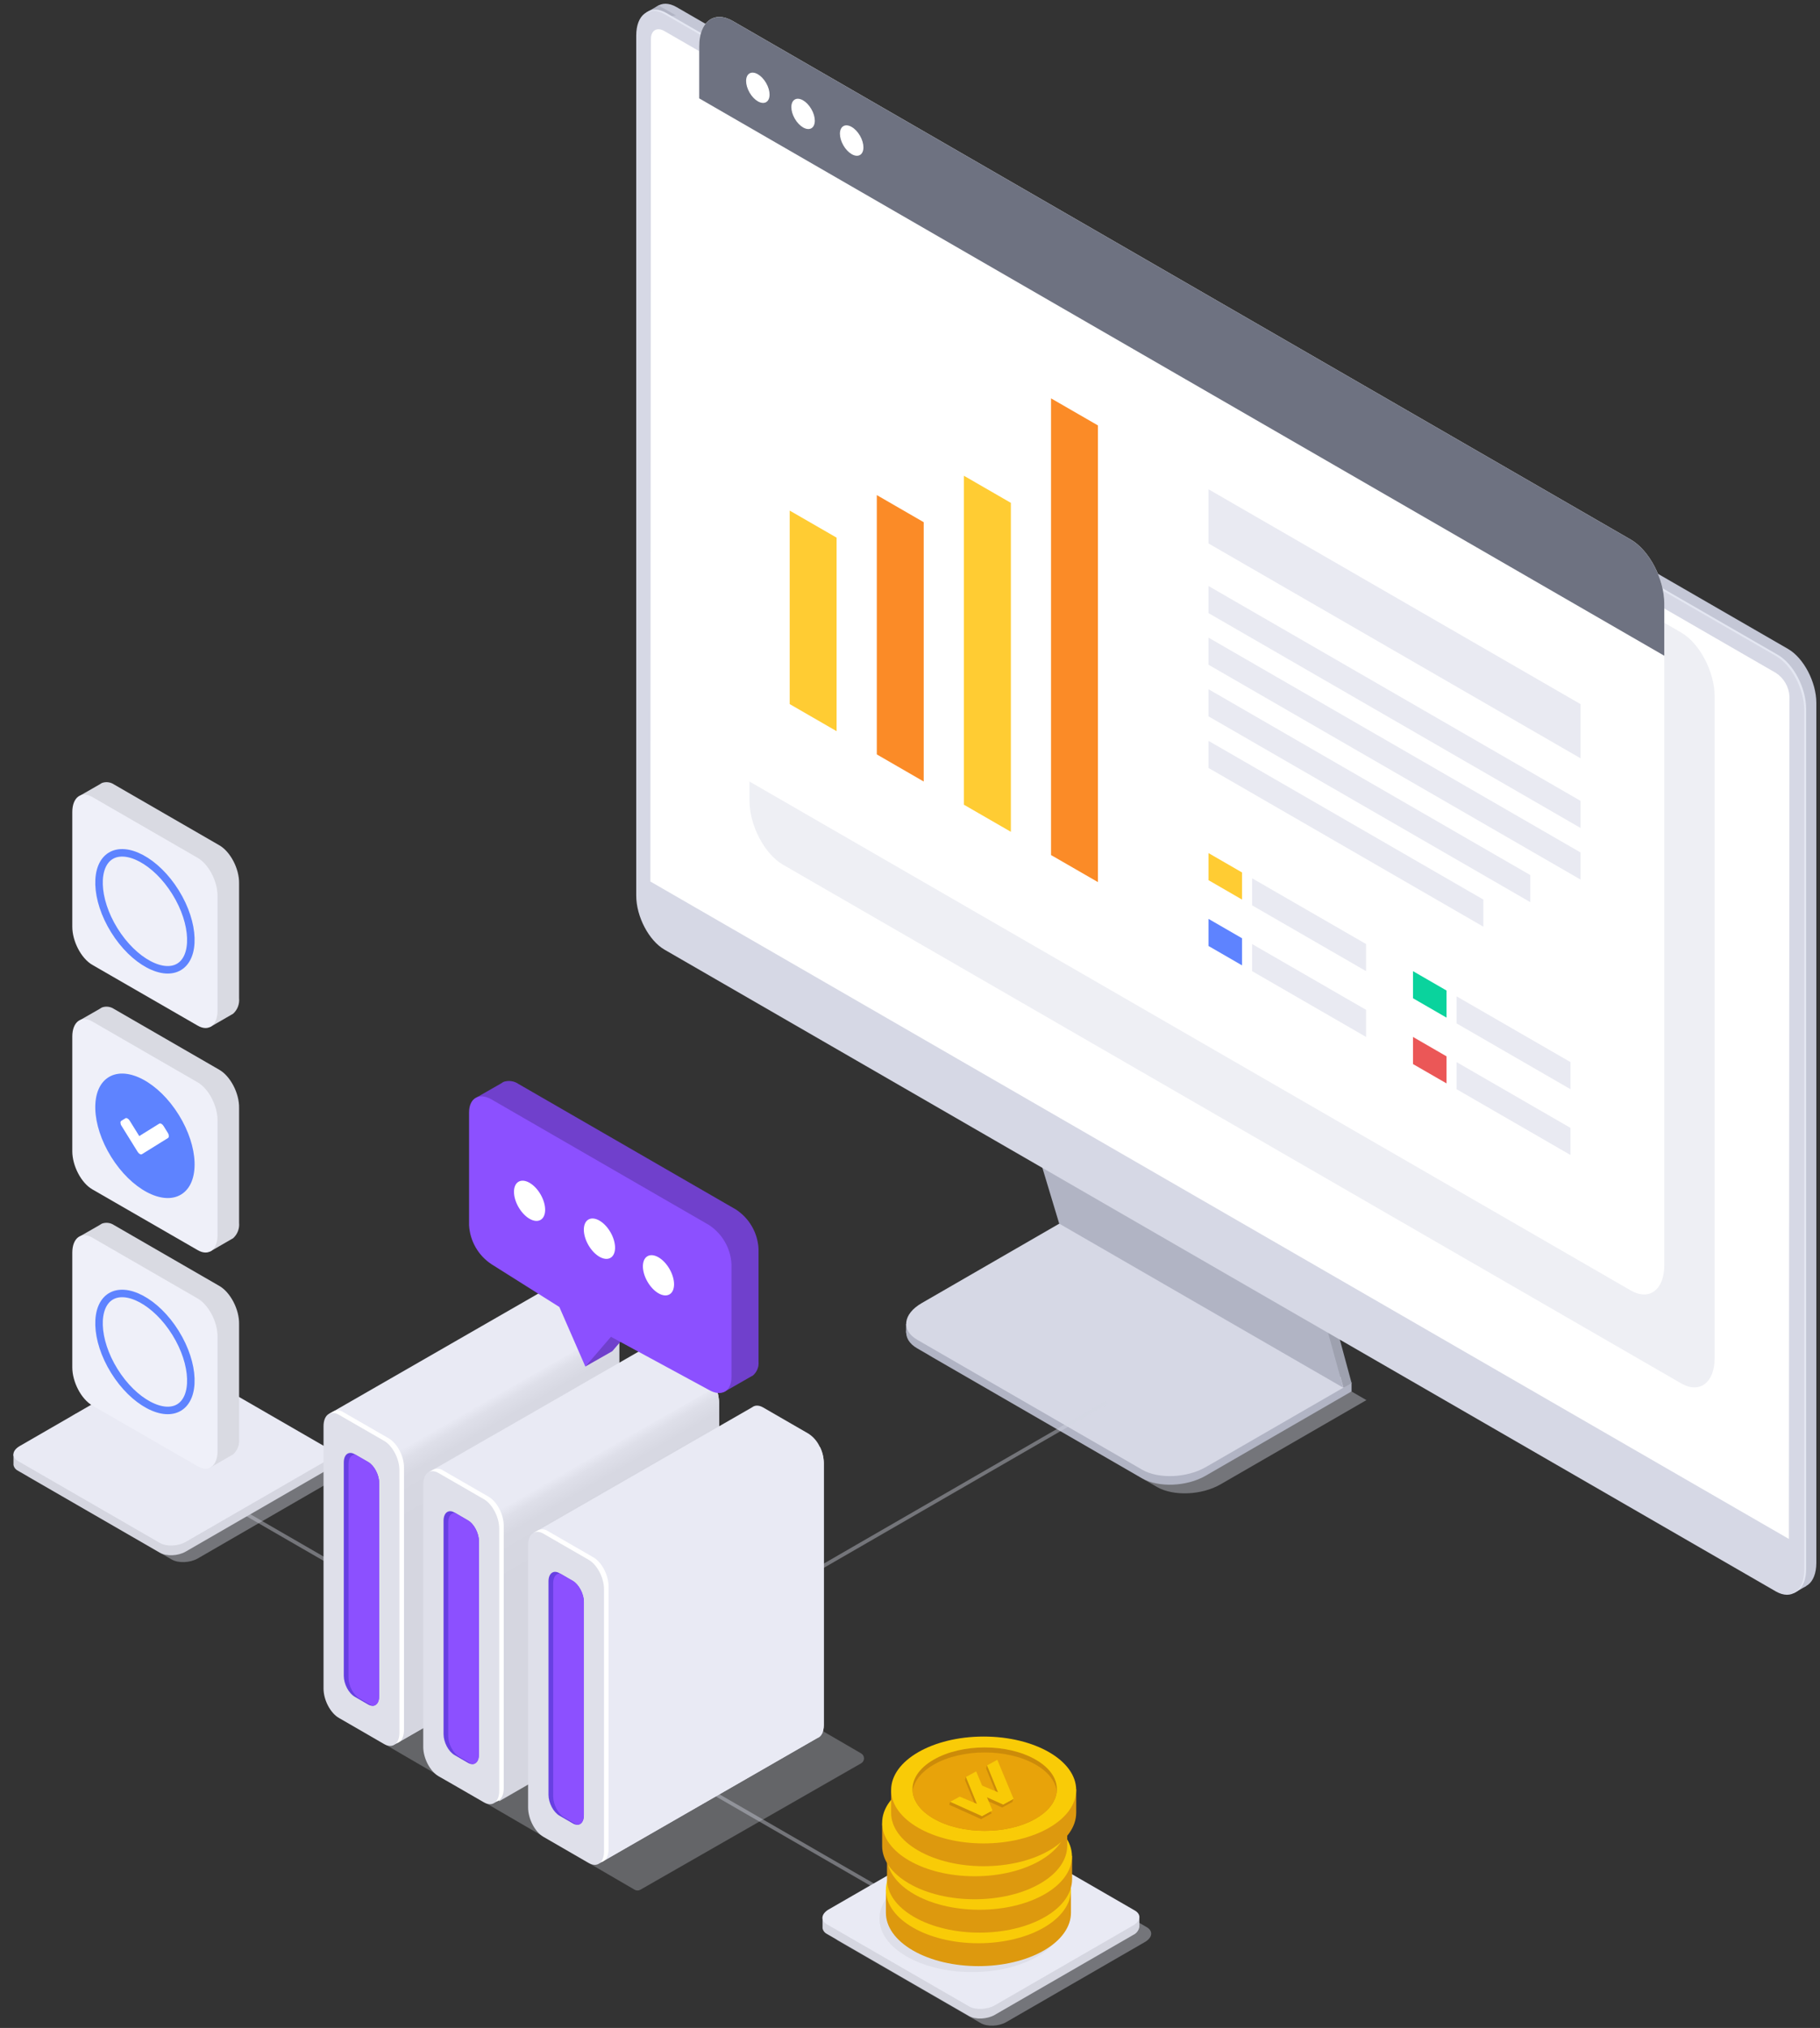 <svg width="272" height="303" viewBox="0 0 272 303" fill="none" xmlns="http://www.w3.org/2000/svg">
<rect x="0" y="0" width="272" height="303" fill="#333333" stroke="none"/>
<g clip-path="url(#clip0)">
<path opacity="0.4" d="M172.924 222.177L139.275 202.745C136.847 201.343 137.155 198.898 139.954 197.277L161.764 184.686L204.213 209.194L182.402 221.785C179.598 223.406 175.358 223.579 172.924 222.177Z" fill="#D6D8E5"/>
<path d="M170.715 220.892L137.065 201.454C134.642 200.052 134.945 197.607 137.749 195.986L159.537 183.39L201.986 207.898L180.181 220.494C177.377 222.115 173.137 222.288 170.715 220.892Z" fill="#B1B4C4"/>
<path d="M201.99 207.903V206.619L200.027 207.752L201.99 207.903Z" fill="#B1B4C4"/>
<path d="M135.41 199.138V197.831L137.424 198.666L135.41 199.138Z" fill="#B1B4C4"/>
<path d="M170.715 219.602L137.065 200.169C134.642 198.767 134.945 196.322 137.749 194.701L159.554 182.111L202.003 206.619L180.198 219.209C177.377 220.83 173.137 221.004 170.715 219.602Z" fill="#D6D8E5"/>
<path d="M159.648 182.167L154.398 164.737L197.313 189.351L201.99 206.619L159.648 182.167Z" fill="#9EA1AF"/>
<path d="M200.774 207.337L202.013 206.619L200.168 205.144L200.774 207.337Z" fill="#9EA1AF"/>
<path d="M158.298 182.823L153.043 165.393L195.963 190.007L200.747 207.337L158.298 182.823Z" fill="#B1B4C4"/>
<path d="M267.236 236.713L101.12 140.812C98.792 139.466 96.902 135.854 96.902 132.747V4.257C96.902 1.15 98.792 -0.281 101.12 1.065L267.236 96.966C269.563 98.312 271.453 101.919 271.453 105.026V233.527C271.437 236.634 269.563 238.059 267.236 236.713Z" fill="#C4C7D6"/>
<path d="M268.09 238.042L269.929 236.976L269.133 231.52L268.09 238.042Z" fill="#C4C7D6"/>
<path d="M96.606 1.856L98.417 0.813L101.019 2.299C101.019 2.299 98.249 2.72 98.181 2.703C98.114 2.686 96.606 1.856 96.606 1.856Z" fill="#B1B4C4"/>
<path d="M265.711 237.593L99.6 141.692C97.267 140.352 95.383 136.74 95.383 133.633V5.137C95.383 2.03 97.267 0.6 99.6 1.946L265.711 97.847C268.044 99.193 269.928 102.799 269.928 105.906V234.425C269.928 237.509 268.072 238.939 265.711 237.593Z" fill="#E4E7F2"/>
<path d="M265.42 237.79L99.309 141.889C96.976 140.543 95.086 136.937 95.086 133.83V5.305C95.086 2.198 96.976 0.768 99.309 2.114L265.42 98.015C267.747 99.356 269.637 102.967 269.637 106.074V234.57C269.637 237.677 267.747 239.108 265.42 237.79Z" fill="#D6D8E5"/>
<path d="M267.353 229.938L97.199 131.709L97.283 5.816C97.283 4.531 98.192 4.004 99.308 4.649L265.419 100.55C266.005 100.935 266.494 101.452 266.844 102.06C267.195 102.667 267.398 103.349 267.438 104.05L267.353 229.938Z" fill="white"/>
<path opacity="0.4" d="M251.248 206.692L117.02 129.197C114.255 127.604 112.012 123.32 112.012 119.629V20.801C112.012 17.111 114.255 15.417 117.02 17.015L251.248 94.504C254.013 96.103 256.256 100.388 256.256 104.072V202.906C256.25 206.591 254.007 208.29 251.248 206.692Z" fill="#D6D8E5"/>
<path d="M243.721 192.811L109.504 115.322C106.734 113.724 104.496 109.439 104.496 105.749V6.921C104.496 3.23 106.739 1.537 109.504 3.135L243.721 80.624C246.486 82.222 248.729 86.507 248.729 90.197V189.026C248.729 192.716 246.486 194.41 243.721 192.811Z" fill="white"/>
<path d="M248.729 97.976L104.496 14.699V6.921C104.496 3.23 106.739 1.537 109.504 3.135L243.721 80.624C246.486 82.222 248.729 86.507 248.729 90.197V97.976Z" fill="#6E7281"/>
<path d="M114.499 15.262C115.183 14.868 115.182 13.586 114.498 12.401C113.813 11.215 112.704 10.574 112.02 10.969C111.336 11.364 111.336 12.645 112.021 13.831C112.705 15.016 113.815 15.657 114.499 15.262Z" fill="white"/>
<path d="M128.524 23.157C129.211 22.762 129.213 21.476 128.529 20.285C127.844 19.094 126.732 18.449 126.045 18.844C125.358 19.239 125.356 20.524 126.04 21.715C126.725 22.907 127.837 23.552 128.524 23.157Z" fill="white"/>
<path d="M121.26 19.164C121.944 18.77 121.944 17.488 121.259 16.303C120.575 15.117 119.465 14.476 118.781 14.871C118.097 15.266 118.098 16.547 118.782 17.733C119.467 18.918 120.576 19.559 121.26 19.164Z" fill="white"/>
<path d="M125.03 109.248L118.02 105.199V76.289L125.03 80.332V109.248Z" fill="#FFCC33"/>
<path d="M151.075 124.284L144.059 120.235V71.085L151.075 75.134V124.284Z" fill="#FFCC33"/>
<path d="M138.049 116.769L131.039 112.72V73.973L138.049 78.022V116.769Z" fill="#FB8B27"/>
<path d="M164.088 131.799L157.078 127.756V59.52L164.088 63.564V131.799Z" fill="#FB8B27"/>
<path d="M236.212 113.298L180.617 81.202V73.109L236.212 105.205V113.298Z" fill="#E9EAF2"/>
<path d="M236.212 123.707L180.617 91.611V87.561L236.212 119.658V123.707Z" fill="#E9EAF2"/>
<path d="M236.212 131.418L180.617 99.322V95.273L236.212 127.369V131.418Z" fill="#E9EAF2"/>
<path d="M228.697 134.788L180.617 107.033V102.984L228.697 130.745V134.788Z" fill="#E9EAF2"/>
<path d="M221.686 138.456L180.617 114.745V110.696L221.686 134.407V138.456Z" fill="#E9EAF2"/>
<path d="M204.161 145.102L187.129 135.271V131.227L204.161 141.053V145.102Z" fill="#E9EAF2"/>
<path d="M185.625 134.407L180.617 131.513V127.464L185.625 130.358V134.407Z" fill="#FFCC33"/>
<path d="M204.161 154.933L187.129 145.102V141.053L204.161 150.884V154.933Z" fill="#E9EAF2"/>
<path d="M185.625 144.238L180.617 141.345V137.295L185.625 140.189V144.238Z" fill="#5E83FF"/>
<path d="M234.71 162.74L217.684 152.909V148.865L234.71 158.691V162.74Z" fill="#E9EAF2"/>
<path d="M216.18 152.045L211.172 149.151V145.102L216.18 147.996V152.045Z" fill="#0AD39D"/>
<path d="M234.71 172.571L217.684 162.74V158.691L234.71 168.522V172.571Z" fill="#E9EAF2"/>
<path d="M216.18 161.871L211.172 158.983V154.933L216.18 157.827V161.871Z" fill="#EB5757"/>
<path opacity="0.4" d="M165.731 209.654L140.928 223.976L129.143 230.779L104.34 245.101L103.789 244.786L128.589 230.459L140.373 223.661L165.184 209.338L165.731 209.654Z" fill="#D6D8E5"/>
<path opacity="0.4" d="M152.516 294.704L144.619 290.14L127.709 280.378L101.617 265.314L102.161 264.999L128.256 280.062L145.17 289.825L153.067 294.385L152.516 294.704Z" fill="#D6D8E5"/>
<path opacity="0.4" d="M70.535 245.371L69.984 245.686L45.177 231.368L35.612 225.842L10.805 211.52L11.352 211.2L36.163 225.523L45.731 231.048L70.535 245.371Z" fill="#D6D8E5"/>
<path opacity="0.4" d="M25.672 233.013L4.445 220.757C3.457 220.187 3.579 219.188 4.722 218.53L25.395 206.594C26.535 205.937 28.26 205.865 29.252 206.435L50.48 218.69C51.468 219.26 51.342 220.259 50.202 220.917L29.53 232.868C28.386 233.51 26.66 233.583 25.672 233.013Z" fill="#D6D8E5"/>
<path d="M49.365 217.125L48.324 217.444L27.477 205.409C26.489 204.839 24.76 204.907 23.62 205.569L2.947 217.505L2.898 217.539L2.016 217.262V218.63C2.01 218.68 2.01 218.731 2.016 218.782V218.896C2.052 219.076 2.129 219.246 2.242 219.392C2.355 219.538 2.5 219.655 2.666 219.735L23.893 231.991C24.881 232.561 26.61 232.489 27.75 231.831L48.423 219.895C48.664 219.787 48.875 219.622 49.038 219.414C49.201 219.206 49.31 218.962 49.358 218.702L49.365 217.125Z" fill="#D5D6E0"/>
<path d="M48.431 218.443L36.164 225.527L35.614 225.842L27.755 230.38C26.615 231.037 24.89 231.109 23.898 230.539L2.67 218.284C1.682 217.71 1.808 216.718 2.948 216.057L10.806 211.52L11.354 211.2L23.62 204.125C24.76 203.46 26.489 203.391 27.477 203.961L48.705 216.217C49.693 216.787 49.571 217.786 48.431 218.443Z" fill="#E9EAF4"/>
<path opacity="0.3" d="M94.83 282.339L55.236 259.291C55.107 259.216 55 259.109 54.925 258.98C54.85 258.852 54.81 258.706 54.809 258.557C54.808 258.408 54.846 258.261 54.919 258.131C54.992 258.001 55.098 257.893 55.226 257.816L87.541 238.557C87.671 238.481 87.82 238.44 87.971 238.439C88.123 238.438 88.272 238.476 88.403 238.551L128.696 261.978C128.826 262.052 128.934 262.159 129.01 262.289C129.085 262.418 129.125 262.564 129.127 262.714C129.128 262.864 129.089 263.011 129.016 263.141C128.942 263.271 128.835 263.38 128.707 263.456L95.7 282.352C95.567 282.428 95.416 282.467 95.263 282.465C95.11 282.462 94.961 282.419 94.83 282.339Z" fill="#D6D8E5"/>
<path d="M92.538 200.784V239.983C92.538 241.024 92.158 241.715 91.554 241.921L59.694 260.241L59.041 260.621L58.121 255.958L54.959 239.872L49.301 211.185L81.841 192.477C82.259 192.151 82.841 192.132 83.483 192.5L90.266 196.418C91.021 196.911 91.615 197.614 91.976 198.44C92.334 199.17 92.526 199.971 92.538 200.784Z" fill="#E9EAF4"/>
<path d="M92.539 200.784V239.983C92.539 241.024 92.159 241.715 91.555 241.921L59.695 260.241C59.611 260.021 58.958 258.25 58.122 255.954C56.412 251.261 53.942 244.376 54.021 244.174C54.056 244.106 54.42 242.392 54.949 239.857C56.56 232.12 59.703 216.677 59.703 216.677L91.966 198.409C92.332 199.148 92.528 199.96 92.539 200.784Z" fill="url(#paint0_linear)"/>
<path d="M58.103 214.913L51.32 210.999C51.108 210.846 50.858 210.754 50.597 210.731C50.336 210.709 50.074 210.759 49.838 210.874L49.192 211.227L49.337 211.394C49.122 211.807 49.018 212.267 49.033 212.732V251.919C49.033 253.606 50.059 255.563 51.313 256.293L58.096 260.207C59.361 260.936 60.376 260.161 60.376 258.478V219.287C60.395 217.6 59.369 215.643 58.103 214.913Z" fill="white"/>
<path d="M57.415 260.587L50.632 256.669C49.366 255.939 48.352 253.982 48.352 252.299V213.104C48.352 211.421 49.374 210.646 50.632 211.375L57.415 215.289C58.676 216.019 59.695 217.98 59.695 219.663V258.854C59.703 260.541 58.676 261.316 57.415 260.587Z" fill="#DFE0EA"/>
<path d="M56.665 221.567V253.446C56.665 254.373 56.232 254.913 55.616 254.871C55.409 254.851 55.21 254.787 55.031 254.681L53.013 253.515C52.108 252.994 51.379 251.615 51.379 250.391V218.516C51.379 217.311 52.108 216.76 53.013 217.281L53.108 217.338L55.031 218.447C55.931 218.968 56.665 220.363 56.665 221.567Z" fill="#6740E2"/>
<path d="M56.665 221.567V253.446C56.665 254.373 56.232 254.913 55.616 254.871L53.716 253.765C52.816 253.245 52.082 251.865 52.082 250.646V218.766C52.082 217.843 52.519 217.3 53.123 217.338L55.046 218.447C55.931 218.968 56.665 220.362 56.665 221.567Z" fill="#8C50FF"/>
<path d="M107.452 209.498V248.692C107.452 249.737 107.072 250.425 106.464 250.634L74.604 268.951L73.954 269.331L73.027 264.672L69.862 248.586L64.203 219.899L73.057 214.807L73.407 214.605L74.752 213.845L85.476 207.682L85.674 207.568L86.327 207.187L96.762 201.187C97.177 200.86 97.758 200.841 98.4 201.21L105.183 205.128C105.939 205.623 106.534 206.327 106.897 207.153C107.251 207.885 107.441 208.685 107.452 209.498Z" fill="#E9EAF4"/>
<path d="M107.449 209.498V248.692C107.449 249.733 107.069 250.425 106.461 250.63L74.601 268.951C74.518 268.73 73.864 266.959 73.028 264.664C71.318 259.971 68.848 253.085 68.928 252.884C68.962 252.819 69.327 251.105 69.855 248.567C71.466 240.83 74.609 225.386 74.609 225.386L106.876 207.123C107.241 207.862 107.437 208.673 107.449 209.498Z" fill="url(#paint1_linear)"/>
<path d="M107.446 209.668V248.866C107.446 249.908 107.066 250.599 106.461 250.804L74.601 269.125C74.518 268.904 73.864 267.133 73.028 264.838C71.318 260.145 68.848 253.259 68.928 253.058C68.962 252.989 69.327 251.276 69.855 248.741C71.466 241.004 74.609 225.56 74.609 225.56L106.872 207.293C107.238 208.032 107.434 208.844 107.446 209.668Z" fill="url(#paint2_linear)"/>
<path d="M73.014 223.623L66.23 219.709C66.016 219.557 65.766 219.466 65.504 219.444C65.243 219.422 64.981 219.47 64.745 219.584L64.102 219.937L64.243 220.104C64.028 220.517 63.924 220.977 63.939 221.442V260.628C63.939 262.316 64.965 264.273 66.219 265.002L73.002 268.92C74.264 269.65 75.282 268.875 75.282 267.187V227.997C75.301 226.31 74.275 224.345 73.014 223.623Z" fill="white"/>
<path d="M74.605 228.373V267.567C74.605 269.251 73.586 270.026 72.325 269.293L68.456 267.062L67.757 266.659L65.534 265.386C64.276 264.66 63.254 262.703 63.254 261.012V221.818C63.254 220.127 64.284 219.359 65.534 220.085L72.317 223.999C73.579 224.725 74.605 226.686 74.605 228.373Z" fill="#DFE0EA"/>
<path d="M71.575 230.281V262.156C71.575 263.083 71.142 263.623 70.526 263.581C70.319 263.563 70.119 263.498 69.941 263.391L67.923 262.225C67.019 261.704 66.289 260.306 66.289 259.101V227.226C66.289 226.021 67.019 225.47 67.923 225.991L68.022 226.048L69.922 227.157C70.845 227.678 71.575 229.076 71.575 230.281Z" fill="#6740E2"/>
<path d="M71.575 230.281V262.156C71.575 263.083 71.142 263.623 70.526 263.581L68.626 262.475C67.722 261.955 66.988 260.575 66.988 259.355V227.48C66.988 226.553 67.425 226.01 68.033 226.048L69.933 227.157C70.845 227.678 71.575 229.076 71.575 230.281Z" fill="#8C50FF"/>
<path d="M123.116 218.561V257.752C123.116 258.793 122.736 259.485 122.132 259.694L90.272 278.01L89.618 278.39L88.695 273.747L85.525 257.661L79.867 228.974L112.408 210.266C112.822 209.939 113.403 209.92 114.045 210.289L120.829 214.206C121.586 214.699 122.182 215.404 122.542 216.232C122.903 216.957 123.099 217.752 123.116 218.561Z" fill="#E9EAF4"/>
<path d="M123.114 218.561V257.752C123.114 258.793 122.734 259.485 122.129 259.694L90.269 278.01C90.186 277.79 89.532 276.023 88.692 273.728C86.982 269.031 84.512 262.145 84.596 261.947C84.63 261.883 84.995 260.169 85.523 257.63C87.134 249.893 90.273 234.45 90.273 234.45L122.54 216.186C122.907 216.925 123.103 217.737 123.114 218.561Z" fill="url(#paint3_linear)"/>
<path d="M88.678 232.682L81.895 228.768C81.681 228.617 81.43 228.525 81.169 228.503C80.908 228.481 80.645 228.529 80.409 228.643L79.767 228.996L79.911 229.163C79.695 229.575 79.59 230.036 79.607 230.501V269.692C79.607 271.375 80.633 273.332 81.887 274.062L88.671 277.98C89.936 278.709 90.951 277.934 90.951 276.247V237.056C90.966 235.365 89.944 233.412 88.678 232.682Z" fill="white"/>
<path d="M87.989 278.356L81.206 274.438C79.94 273.708 78.926 271.751 78.926 270.068V230.874C78.926 229.19 79.952 228.415 81.206 229.145L87.989 233.063C89.251 233.792 90.269 235.749 90.269 237.433V276.627C90.277 278.307 89.251 279.086 87.989 278.356Z" fill="#DFE0EA"/>
<path d="M87.262 239.34V271.216C87.262 272.143 86.829 272.682 86.214 272.644C86.006 272.625 85.806 272.559 85.628 272.451L83.607 271.284C82.706 270.763 81.973 269.384 81.973 268.16V236.285C81.973 235.08 82.706 234.529 83.607 235.05L83.706 235.107L85.628 236.217C86.502 236.737 87.262 238.136 87.262 239.34Z" fill="#6740E2"/>
<path d="M87.259 239.34V271.215C87.259 272.143 86.826 272.682 86.21 272.644L84.31 271.535C83.409 271.014 82.676 269.635 82.676 268.415V236.539C82.676 235.612 83.109 235.069 83.717 235.107L85.64 236.216C86.499 236.737 87.259 238.136 87.259 239.34Z" fill="#8C50FF"/>
<path d="M87.11 185.964C86.82 185.378 86.409 184.86 85.905 184.444C86.59 184.444 86.891 183.937 86.81 182.924C86.781 182.561 86.695 182.204 86.555 181.867C86.415 181.524 86.224 181.204 85.989 180.917C85.759 180.628 85.505 180.358 85.229 180.112C84.922 179.847 84.6 179.601 84.264 179.375V177.372L83.204 176.76V178.71L82.36 178.238V176.274L81.3 175.662V177.668C81.148 177.585 80.92 177.459 80.631 177.288L79.168 176.437V177.741L79.928 178.185C80.093 178.275 80.235 178.403 80.341 178.558C80.448 178.713 80.516 178.892 80.54 179.078V181.358L80.65 181.43L80.54 181.37V184.566C80.505 184.816 80.369 184.873 80.141 184.744L79.381 184.3L79.164 185.633L80.543 186.431L80.924 186.652L81.303 186.872V188.901L82.364 189.513V187.511C82.558 187.628 82.839 187.792 83.207 188.005V190.003L84.268 190.615V188.586C84.592 188.76 84.927 188.913 85.271 189.046C85.54 189.15 85.821 189.22 86.107 189.255C86.333 189.291 86.564 189.263 86.776 189.175C86.97 189.077 87.126 188.918 87.22 188.723C87.353 188.452 87.43 188.157 87.445 187.856C87.511 187.207 87.395 186.551 87.11 185.964ZM82.364 179.682L82.634 179.838L83.014 180.043C83.112 180.1 83.245 180.184 83.416 180.294C83.587 180.404 83.724 180.511 83.838 180.602C83.971 180.713 84.098 180.831 84.218 180.955C84.342 181.08 84.453 181.218 84.549 181.366C84.635 181.51 84.705 181.663 84.758 181.822C84.815 181.988 84.844 182.163 84.845 182.339C84.85 182.468 84.829 182.597 84.784 182.719C84.751 182.807 84.686 182.881 84.602 182.924C84.519 182.958 84.432 182.981 84.344 182.992C84.231 182.997 84.119 182.98 84.013 182.943C83.876 182.905 83.758 182.863 83.656 182.829C83.553 182.795 83.428 182.73 83.276 182.654C83.124 182.578 83.01 182.513 82.934 182.468L82.611 182.285L82.375 182.141V179.682H82.364ZM85.259 186.777C85.225 186.865 85.167 186.941 85.092 186.998C85.012 187.054 84.916 187.083 84.819 187.081C84.709 187.085 84.6 187.077 84.492 187.058C84.362 187.032 84.235 186.995 84.112 186.948C83.983 186.901 83.856 186.848 83.732 186.789C83.622 186.739 83.485 186.671 83.329 186.587C83.173 186.504 83.052 186.439 82.949 186.39L82.618 186.196L82.364 186.044V183.353L82.691 183.536L83.135 183.783C83.249 183.851 83.409 183.95 83.61 184.083C83.812 184.216 83.99 184.338 84.119 184.463C84.277 184.59 84.428 184.726 84.572 184.87C84.714 185.013 84.841 185.171 84.952 185.341C85.056 185.501 85.141 185.674 85.206 185.854C85.276 186.036 85.312 186.229 85.313 186.424C85.32 186.544 85.302 186.664 85.259 186.777Z" fill="#F9CA06"/>
<path opacity="0.4" d="M146.57 302.278L125.342 290.023C124.354 289.453 124.48 288.457 125.62 287.796L146.292 275.845C147.432 275.187 149.161 275.115 150.149 275.685L171.377 287.94C172.369 288.514 172.243 289.51 171.099 290.167L150.427 302.103C149.287 302.78 147.55 302.848 146.57 302.278Z" fill="#D6D8E5"/>
<path d="M170.279 286.344L169.238 286.663L148.391 274.628C147.403 274.058 145.674 274.13 144.534 274.788L123.861 286.724L123.812 286.758L122.93 286.481V287.852C122.924 287.902 122.924 287.951 122.93 288.001V288.115C122.966 288.295 123.043 288.465 123.156 288.611C123.269 288.757 123.414 288.874 123.58 288.954L144.807 301.21C145.795 301.78 147.521 301.708 148.664 301.05L169.345 289.11C169.586 289.002 169.797 288.837 169.959 288.629C170.122 288.421 170.232 288.177 170.279 287.917V286.344Z" fill="#D5D6E0"/>
<path d="M144.809 299.77L123.582 287.514C122.594 286.944 122.715 285.949 123.859 285.287L144.532 273.366C145.672 272.709 147.401 272.637 148.389 273.207L169.616 285.462C170.604 286.036 170.479 287.032 169.339 287.689L148.666 299.625C147.522 300.271 145.782 300.347 144.809 299.77Z" fill="#E9EAF4"/>
<path opacity="0.05" d="M145.266 294.655C152.903 294.655 159.095 291.08 159.095 286.671C159.095 282.261 152.903 278.687 145.266 278.687C137.629 278.687 131.438 282.261 131.438 286.671C131.438 291.08 137.629 294.655 145.266 294.655Z" fill="black"/>
<path d="M160.056 285.789V282.221L159.482 283.501C158.847 282.266 157.692 281.107 156.005 280.134C150.605 277.018 141.849 277.018 136.446 280.134C135.059 280.874 133.895 281.971 133.075 283.311L132.398 282.414V285.8C132.398 287.837 133.755 289.874 136.446 291.428C141.849 294.544 150.605 294.544 156.005 291.428C158.699 289.874 160.048 287.837 160.056 285.8V285.789Z" fill="#DD990E"/>
<path d="M146.223 290.345C153.86 290.345 160.052 286.771 160.052 282.361C160.052 277.952 153.86 274.377 146.223 274.377C138.586 274.377 132.395 277.952 132.395 282.361C132.395 286.771 138.586 290.345 146.223 290.345Z" fill="#F9CB07"/>
<path d="M156.103 282.707C155.966 284.052 155.009 285.367 153.227 286.405C149.358 288.639 143.088 288.639 139.223 286.405C137.437 285.379 136.476 284.052 136.343 282.707C136.176 281.13 137.141 279.523 139.223 278.318C143.088 276.087 149.358 276.087 153.227 278.318C155.309 279.523 156.271 281.13 156.103 282.707Z" fill="#CC8B09"/>
<path d="M156.104 282.707C155.968 284.052 155.01 285.367 153.228 286.405C149.359 288.639 143.089 288.639 139.224 286.405C137.438 285.379 136.477 284.052 136.344 282.707C136.477 281.358 137.438 280.047 139.224 279.006C143.089 276.775 149.359 276.775 153.228 279.006C155.01 280.032 155.968 281.347 156.104 282.707Z" fill="#E8A30A"/>
<path d="M150.097 283.889C150.341 283.737 150.576 283.569 150.8 283.387C150.977 283.246 151.135 283.082 151.271 282.901C151.383 282.761 151.456 282.593 151.48 282.414C151.49 282.244 151.444 282.076 151.347 281.936C151.213 281.741 151.043 281.575 150.845 281.445C150.435 281.147 149.952 280.964 149.447 280.917C148.936 280.888 148.425 280.965 147.946 281.145C148.208 280.674 147.98 280.271 147.258 279.929C147.002 279.805 146.727 279.723 146.445 279.686C146.157 279.644 145.866 279.644 145.578 279.686C145.287 279.731 145.001 279.802 144.723 279.899C144.424 280.009 144.131 280.135 143.845 280.279L142.645 279.587L142.747 279.545H142.576L142.485 279.492L142.394 279.545H141.653V279.975L142.975 280.735L142.329 281.115L140.992 280.355L140.783 280.476L140.159 280.408V280.834L141.524 281.62C141.406 281.692 141.235 281.795 141.003 281.928L140.528 282.198L139.852 282.156V282.585L140.741 283.095L141.337 282.749C141.464 282.672 141.608 282.627 141.755 282.616C141.903 282.604 142.052 282.628 142.189 282.684L143.739 283.581C143.768 283.562 143.798 283.545 143.83 283.532L143.743 283.581L145.913 284.835C146.065 284.957 146.053 285.067 145.886 285.17L145.278 285.094V285.527L146.099 286.196L147.178 285.569L147.478 285.401L147.771 285.234L149.15 286.028L149.983 285.55V285.12L149.603 285.333L148.615 284.763L149.28 284.383L150.632 285.166L151.465 284.683V284.258H150.705L150.097 283.889ZM145.415 282.369L145.164 282.513L144.974 282.62L143.317 281.662L143.526 281.537L143.811 281.366C143.887 281.32 143.997 281.263 144.138 281.191C144.279 281.119 144.408 281.065 144.518 281.024C144.628 280.982 144.758 280.944 144.898 280.906C145.032 280.869 145.17 280.848 145.309 280.841C145.436 280.842 145.563 280.855 145.689 280.879C145.822 280.906 145.951 280.955 146.069 281.024C146.156 281.07 146.233 281.134 146.297 281.21C146.32 281.238 146.337 281.271 146.348 281.306C146.358 281.342 146.361 281.379 146.357 281.415C146.35 281.483 146.332 281.55 146.304 281.613C146.264 281.693 146.209 281.764 146.141 281.822C146.06 281.898 145.987 281.962 145.924 282.015C145.839 282.085 145.749 282.149 145.654 282.205L145.415 282.369ZM149.299 282.893C149.258 282.969 149.21 283.041 149.154 283.106C149.087 283.186 149.012 283.258 148.93 283.323C148.836 283.401 148.749 283.47 148.668 283.528C148.592 283.585 148.493 283.65 148.375 283.722L148.098 283.893L147.836 284.041C147.729 284.098 147.661 284.136 147.634 284.155L145.806 283.098L146.057 282.95L146.399 282.745C146.49 282.692 146.62 282.623 146.779 282.54C146.925 282.463 147.074 282.394 147.228 282.335C147.376 282.279 147.527 282.231 147.68 282.19C147.835 282.145 147.994 282.116 148.155 282.103C148.305 282.096 148.455 282.107 148.603 282.133C148.754 282.158 148.9 282.209 149.033 282.285C149.12 282.332 149.196 282.397 149.257 282.475C149.301 282.535 149.329 282.604 149.34 282.677C149.349 282.756 149.335 282.837 149.299 282.908V282.893Z" fill="#CC8B09"/>
<path d="M149.447 280.491C148.937 280.46 148.425 280.537 147.946 280.716C148.208 280.248 147.98 279.842 147.258 279.503C147.002 279.379 146.727 279.297 146.445 279.26C146.158 279.218 145.866 279.218 145.579 279.26C145.288 279.307 145.002 279.378 144.724 279.473C144.423 279.581 144.13 279.708 143.846 279.853L142.485 279.066L141.653 279.545L142.976 280.305L142.33 280.685L140.992 279.925L140.16 280.408L141.524 281.194L141.003 281.498L139.863 282.156L140.753 282.669L141.349 282.323C141.475 282.245 141.619 282.198 141.767 282.186C141.914 282.175 142.063 282.198 142.2 282.255L143.751 283.152C143.78 283.133 143.81 283.118 143.842 283.106L143.755 283.155L145.924 284.409C146.08 284.531 146.069 284.645 145.89 284.748L145.29 285.093L146.111 285.762L147.19 285.139L147.49 284.968L147.783 284.801L149.162 285.595L149.994 285.116L148.634 284.33C148.786 284.246 149.014 284.121 149.299 283.95L150.652 284.732L151.484 284.254L150.108 283.456C150.352 283.303 150.587 283.137 150.811 282.958C150.988 282.815 151.147 282.65 151.283 282.468C151.395 282.329 151.467 282.162 151.492 281.985C151.502 281.815 151.455 281.646 151.359 281.506C151.227 281.31 151.056 281.143 150.857 281.016C150.445 280.713 149.957 280.532 149.447 280.491ZM143.318 281.251L143.527 281.13L143.812 280.955C143.888 280.909 143.998 280.852 144.138 280.784C144.279 280.716 144.408 280.659 144.518 280.617C144.643 280.569 144.77 280.529 144.898 280.495C145.033 280.46 145.17 280.44 145.309 280.434C145.436 280.432 145.564 280.444 145.689 280.469C145.823 280.495 145.951 280.544 146.069 280.613C146.155 280.661 146.233 280.724 146.297 280.799C146.343 280.857 146.364 280.931 146.358 281.004C146.349 281.074 146.331 281.141 146.304 281.206C146.264 281.285 146.208 281.356 146.141 281.415C146.06 281.491 145.988 281.555 145.924 281.609C145.838 281.677 145.748 281.741 145.655 281.799L145.396 281.958C145.335 281.996 145.252 282.046 145.145 282.103L144.955 282.209L143.299 281.251H143.318ZM149.269 282.065C149.312 282.124 149.34 282.193 149.352 282.266C149.356 282.342 149.338 282.417 149.299 282.483C149.26 282.559 149.211 282.631 149.155 282.696C149.087 282.775 149.012 282.848 148.93 282.912C148.837 282.991 148.749 283.059 148.668 283.117C148.592 283.174 148.493 283.239 148.376 283.311C148.258 283.383 148.167 283.444 148.098 283.482L147.836 283.63L147.634 283.744L145.807 282.692L146.057 282.54L146.399 282.335C146.491 282.281 146.62 282.213 146.779 282.129C146.939 282.046 147.099 281.977 147.228 281.928C147.376 281.871 147.527 281.821 147.68 281.78C147.835 281.734 147.994 281.706 148.155 281.696C148.305 281.688 148.456 281.697 148.604 281.723C148.754 281.749 148.899 281.801 149.033 281.875C149.123 281.92 149.203 281.984 149.269 282.061V282.065Z" fill="#F9CA06"/>
<path d="M160.224 280.784V277.216L159.65 278.493C159.015 277.262 157.86 276.103 156.173 275.13C150.773 272.01 142.017 272.01 136.614 275.13C135.227 275.869 134.063 276.966 133.243 278.307L132.566 277.41V280.796C132.566 282.833 133.923 284.869 136.614 286.42C142.017 289.54 150.773 289.54 156.173 286.42C158.867 284.866 160.216 282.833 160.224 280.796V280.784Z" fill="#DD990E"/>
<path d="M146.375 285.341C154.013 285.341 160.204 281.766 160.204 277.357C160.204 272.947 154.013 269.373 146.375 269.373C138.738 269.373 132.547 272.947 132.547 277.357C132.547 281.766 138.738 285.341 146.375 285.341Z" fill="#F9CB07"/>
<path d="M156.256 277.699C156.119 279.048 155.161 280.359 153.379 281.4C149.51 283.631 143.24 283.631 139.376 281.4C137.59 280.374 136.628 279.048 136.495 277.699C136.328 276.125 137.293 274.518 139.376 273.313C143.24 271.083 149.51 271.083 153.379 273.313C155.461 274.507 156.423 276.125 156.256 277.699Z" fill="#CC8B09"/>
<path d="M156.257 277.699C156.12 279.048 155.162 280.359 153.38 281.4C149.511 283.631 143.241 283.631 139.377 281.4C137.591 280.374 136.629 279.048 136.496 277.699C136.629 276.353 137.591 275.038 139.377 274.001C143.241 271.767 149.511 271.767 153.38 274.001C155.162 275.027 156.12 276.353 156.257 277.699Z" fill="#E8A30A"/>
<path d="M150.249 278.884C150.493 278.731 150.728 278.563 150.952 278.383C151.128 278.24 151.286 278.077 151.423 277.896C151.536 277.756 151.608 277.588 151.632 277.41C151.643 277.24 151.596 277.071 151.499 276.931C151.365 276.737 151.195 276.57 150.998 276.441C150.584 276.138 150.095 275.955 149.584 275.913C149.067 275.881 148.549 275.957 148.064 276.137C148.317 275.668 148.088 275.264 147.376 274.925C147.12 274.8 146.845 274.718 146.563 274.681C146.276 274.638 145.984 274.638 145.696 274.681C145.405 274.726 145.119 274.797 144.841 274.894C144.541 275.003 144.248 275.13 143.964 275.274L142.763 274.583L142.865 274.541H142.744L142.652 274.488L142.561 274.541H141.801V274.97L143.124 275.73C142.979 275.814 142.763 275.939 142.478 276.11L141.14 275.35L140.931 275.472L140.308 275.4V275.829L141.672 276.616L141.151 276.92L140.676 277.193L140 277.151V277.581L140.889 278.09L141.486 277.744C141.613 277.667 141.756 277.621 141.904 277.61C142.052 277.598 142.2 277.622 142.337 277.68L143.884 278.573L143.975 278.527L143.888 278.576L146.057 279.83C146.209 279.952 146.198 280.062 146.031 280.165L145.423 280.089V280.518L146.244 281.183L147.323 280.56L147.623 280.389L147.916 280.222L149.295 281.02L150.127 280.537V280.112L149.747 280.325L148.759 279.754L149.424 279.374L150.777 280.157L151.609 279.678V279.249H150.868L150.249 278.884ZM145.567 277.364L145.316 277.509L145.126 277.615L143.469 276.657L143.679 276.532L143.964 276.361C144.04 276.315 144.15 276.255 144.29 276.186C144.431 276.118 144.56 276.061 144.67 276.019C144.795 275.973 144.922 275.934 145.05 275.901C145.184 275.863 145.322 275.841 145.461 275.837C145.588 275.836 145.716 275.848 145.841 275.875C145.974 275.9 146.103 275.948 146.221 276.015C146.307 276.064 146.385 276.129 146.449 276.205C146.472 276.233 146.489 276.265 146.499 276.3C146.51 276.334 146.513 276.371 146.51 276.407C146.502 276.476 146.484 276.544 146.456 276.608C146.416 276.688 146.361 276.759 146.293 276.817C146.214 276.893 146.142 276.958 146.076 277.011C145.99 277.079 145.9 277.143 145.807 277.201L145.567 277.364ZM149.451 277.885C149.412 277.963 149.363 278.035 149.306 278.101C149.239 278.181 149.164 278.254 149.082 278.318C148.999 278.39 148.911 278.457 148.82 278.519C148.744 278.576 148.645 278.641 148.527 278.717L148.25 278.884L147.988 279.032L147.786 279.146L145.959 278.094L146.209 277.942L146.551 277.737L146.931 277.531C147.099 277.448 147.251 277.379 147.38 277.33C147.509 277.281 147.661 277.231 147.832 277.182C147.987 277.138 148.146 277.11 148.307 277.098C148.457 277.09 148.608 277.1 148.755 277.129C148.906 277.153 149.052 277.205 149.185 277.281C149.271 277.328 149.347 277.391 149.409 277.467C149.452 277.527 149.481 277.596 149.493 277.668C149.504 277.748 149.489 277.829 149.451 277.9V277.885Z" fill="#CC8B09"/>
<path d="M149.583 275.487C149.066 275.451 148.548 275.528 148.063 275.711C148.317 275.242 148.087 274.837 147.375 274.495C147.119 274.372 146.844 274.29 146.562 274.252C146.275 274.212 145.983 274.212 145.696 274.252C145.405 274.297 145.119 274.368 144.841 274.465C144.541 274.575 144.248 274.702 143.963 274.845L142.603 274.062L141.77 274.541L143.093 275.301L142.447 275.681L141.109 274.921L140.277 275.399L141.641 276.186C141.523 276.258 141.352 276.361 141.121 276.494L139.98 277.151L140.87 277.664L141.466 277.315C141.593 277.238 141.736 277.193 141.884 277.181C142.032 277.17 142.18 277.194 142.318 277.25L143.868 278.147C143.897 278.128 143.927 278.111 143.959 278.097L143.872 278.151L146.042 279.405C146.197 279.526 146.186 279.64 146.007 279.743L145.407 280.089L146.228 280.758L147.307 280.134L147.607 279.963L147.9 279.796L149.279 280.59L150.112 280.112L148.751 279.325L149.416 278.945L150.769 279.728L151.601 279.245L150.226 278.451C150.47 278.299 150.705 278.131 150.929 277.949C151.106 277.808 151.264 277.644 151.4 277.463C151.512 277.324 151.584 277.157 151.609 276.98C151.619 276.81 151.573 276.642 151.476 276.501C151.343 276.305 151.173 276.137 150.974 276.007C150.566 275.711 150.086 275.531 149.583 275.487ZM143.454 276.247L143.663 276.121L143.948 275.95C144.024 275.905 144.134 275.848 144.275 275.779C144.415 275.711 144.544 275.654 144.655 275.612C144.779 275.565 144.906 275.524 145.035 275.491C145.168 275.453 145.306 275.433 145.445 275.43C145.573 275.427 145.7 275.439 145.825 275.464C145.959 275.491 146.087 275.54 146.205 275.608C146.291 275.656 146.369 275.72 146.433 275.795C146.479 275.853 146.501 275.926 146.494 276C146.486 276.068 146.468 276.135 146.441 276.197C146.401 276.277 146.345 276.348 146.277 276.406L146.061 276.604C145.974 276.671 145.884 276.733 145.791 276.79L145.532 276.954L145.282 277.098L145.092 277.204L143.435 276.247H143.454ZM149.405 277.06C149.448 277.119 149.477 277.189 149.488 277.261C149.491 277.337 149.472 277.412 149.435 277.478C149.395 277.554 149.347 277.625 149.291 277.691C149.223 277.77 149.148 277.843 149.067 277.907C148.973 277.986 148.885 278.054 148.804 278.113C148.728 278.17 148.63 278.234 148.512 278.306C148.394 278.379 148.303 278.44 148.234 278.478L147.972 278.626C147.866 278.687 147.797 278.721 147.771 278.74L145.943 277.683L146.194 277.535L146.536 277.33C146.627 277.277 146.756 277.208 146.916 277.125C147.061 277.048 147.211 276.979 147.364 276.919C147.512 276.864 147.663 276.815 147.816 276.775C147.971 276.73 148.13 276.701 148.291 276.691C148.441 276.682 148.592 276.691 148.74 276.718C148.891 276.743 149.036 276.794 149.169 276.87C149.265 276.914 149.35 276.977 149.42 277.056L149.405 277.06Z" fill="#F9CA06"/>
<path d="M159.497 275.779V272.226L158.923 273.507C158.288 272.276 157.129 271.113 155.446 270.144C150.046 267.024 141.291 267.024 135.887 270.144C134.5 270.882 133.336 271.977 132.516 273.317L131.836 272.42V275.81C131.836 277.847 133.193 279.88 135.883 281.434C141.287 284.554 150.042 284.554 155.442 281.434C158.133 279.88 159.486 277.847 159.493 275.81L159.497 275.779Z" fill="#DD990E"/>
<path d="M145.665 280.336C153.302 280.336 159.493 276.761 159.493 272.352C159.493 267.942 153.302 264.368 145.665 264.368C138.027 264.368 131.836 267.942 131.836 272.352C131.836 276.761 138.027 280.336 145.665 280.336Z" fill="#F9CB07"/>
<path d="M155.544 272.694C155.407 274.039 154.449 275.354 152.663 276.395C148.799 278.626 142.529 278.626 138.664 276.395C136.878 275.365 135.916 274.039 135.78 272.694C135.616 271.117 136.578 269.509 138.664 268.308C142.529 266.074 148.799 266.074 152.663 268.308C154.75 269.509 155.711 271.117 155.544 272.694Z" fill="#CC8B09"/>
<path d="M155.546 272.694C155.409 274.039 154.451 275.354 152.665 276.395C148.8 278.626 142.53 278.626 138.666 276.395C136.879 275.365 135.918 274.039 135.781 272.694C135.918 271.349 136.879 270.034 138.666 268.996C142.53 266.762 148.8 266.762 152.665 268.996C154.451 270.022 155.409 271.349 155.546 272.694Z" fill="#E8A30A"/>
<path d="M149.538 273.876C149.781 273.723 150.016 273.556 150.241 273.378C150.418 273.235 150.576 273.07 150.712 272.888C150.825 272.749 150.897 272.582 150.921 272.405C150.93 272.235 150.883 272.067 150.788 271.926C150.657 271.73 150.486 271.563 150.287 271.436C149.878 271.134 149.394 270.951 148.888 270.908C148.378 270.877 147.866 270.953 147.387 271.132C147.649 270.665 147.421 270.258 146.699 269.92C146.443 269.796 146.168 269.714 145.886 269.677C145.599 269.635 145.307 269.635 145.02 269.677C144.729 269.723 144.443 269.794 144.165 269.889C143.864 269.997 143.571 270.124 143.287 270.269L142.086 269.566L142.189 269.528H142.018L141.926 269.475L141.835 269.528H141.094V269.946L142.417 270.706L141.767 271.086L140.433 270.326L140.22 270.452L139.601 270.38V270.809L140.965 271.596L140.444 271.9L139.969 272.173L139.293 272.131V272.557L140.178 273.07L140.779 272.724C140.904 272.646 141.047 272.6 141.194 272.588C141.342 272.576 141.49 272.599 141.626 272.656L143.177 273.553C143.207 273.535 143.239 273.52 143.272 273.507L143.184 273.556L145.354 274.81C145.506 274.928 145.495 275.038 145.328 275.141L144.72 275.069V275.494L145.54 276.163L146.62 275.54L146.92 275.369L147.212 275.202L148.592 275.996L149.424 275.517V275.088L149.044 275.304L148.056 274.731C148.208 274.647 148.436 274.522 148.717 274.351L150.074 275.133L150.906 274.655V274.225H150.165L149.538 273.876ZM144.856 272.356C144.796 272.394 144.712 272.443 144.606 272.5L144.416 272.606L142.743 271.664L142.952 271.542L143.237 271.368C143.313 271.322 143.424 271.265 143.564 271.197C143.705 271.128 143.834 271.071 143.944 271.029C144.068 270.981 144.195 270.941 144.324 270.908C144.458 270.873 144.596 270.852 144.735 270.847C144.862 270.845 144.99 270.856 145.115 270.881C145.249 270.908 145.377 270.957 145.495 271.026C145.581 271.074 145.658 271.137 145.723 271.212C145.769 271.27 145.79 271.343 145.784 271.417C145.775 271.486 145.757 271.554 145.73 271.618C145.689 271.698 145.634 271.769 145.567 271.827C145.487 271.903 145.415 271.968 145.347 272.021C145.262 272.09 145.173 272.153 145.081 272.211L144.856 272.356ZM148.74 272.88C148.699 272.956 148.651 273.027 148.596 273.093C148.527 273.171 148.452 273.244 148.371 273.309C148.278 273.39 148.19 273.459 148.109 273.515C148.029 273.572 147.934 273.636 147.817 273.708C147.699 273.781 147.608 273.841 147.539 273.879L147.277 274.028L147.072 274.142L145.248 273.089L145.499 272.937L145.841 272.732C145.932 272.679 146.061 272.61 146.221 272.527C146.366 272.452 146.516 272.384 146.669 272.325C146.817 272.267 146.968 272.218 147.121 272.177C147.276 272.131 147.435 272.103 147.596 272.093C147.746 272.085 147.897 272.094 148.045 272.12C148.194 272.146 148.338 272.197 148.47 272.272C148.558 272.318 148.635 272.383 148.694 272.462C148.74 272.521 148.77 272.59 148.782 272.663C148.793 272.743 148.778 272.824 148.74 272.895V272.88Z" fill="#CC8B09"/>
<path d="M148.889 270.478C148.378 270.449 147.867 270.525 147.388 270.702C147.641 270.234 147.412 269.83 146.7 269.49C146.443 269.366 146.169 269.284 145.886 269.247C145.599 269.205 145.307 269.205 145.02 269.247C144.729 269.292 144.443 269.363 144.165 269.46C143.865 269.569 143.572 269.696 143.287 269.84L141.927 269.053L141.095 269.536L142.417 270.296L141.767 270.676L140.433 269.916L139.601 270.395L140.965 271.181L140.445 271.485L139.305 272.147L140.19 272.656L140.791 272.31C140.917 272.234 141.059 272.188 141.207 272.177C141.354 272.165 141.502 272.189 141.638 272.245L143.188 273.138L143.283 273.093L143.196 273.142L145.366 274.396C145.522 274.518 145.51 274.632 145.328 274.738L144.731 275.084L145.552 275.749L146.631 275.126L146.931 274.959L147.224 274.791L148.604 275.586L149.436 275.103L148.064 274.32L148.725 273.94L150.082 274.723L150.914 274.244L149.538 273.45C149.783 273.297 150.017 273.129 150.241 272.948C150.417 272.806 150.576 272.642 150.713 272.462C150.825 272.322 150.897 272.154 150.922 271.976C150.93 271.806 150.883 271.638 150.789 271.497C150.655 271.302 150.484 271.136 150.287 271.006C149.877 270.708 149.394 270.525 148.889 270.478ZM142.759 271.238L142.968 271.113L143.253 270.942C143.329 270.896 143.439 270.839 143.58 270.767C143.72 270.695 143.85 270.642 143.96 270.6C144.084 270.553 144.211 270.514 144.34 270.482C144.474 270.446 144.611 270.424 144.75 270.417C144.878 270.417 145.005 270.429 145.13 270.455C145.264 270.481 145.392 270.528 145.51 270.596C145.597 270.645 145.674 270.71 145.738 270.786C145.761 270.814 145.778 270.846 145.789 270.881C145.799 270.915 145.803 270.952 145.799 270.987C145.791 271.057 145.773 271.125 145.746 271.189C145.706 271.269 145.65 271.34 145.582 271.398C145.503 271.474 145.43 271.538 145.362 271.592C145.278 271.662 145.189 271.725 145.096 271.782L144.838 271.945L144.587 272.09L144.397 272.196L142.744 271.238H142.759ZM148.706 272.052C148.757 272.108 148.788 272.179 148.794 272.255C148.8 272.33 148.781 272.406 148.74 272.47C148.699 272.545 148.651 272.616 148.596 272.682C148.528 272.761 148.453 272.833 148.372 272.899C148.278 272.98 148.191 273.048 148.11 273.104L147.817 273.298L147.54 273.469L147.277 273.617L147.072 273.731L145.248 272.675L145.499 272.523L145.841 272.321C145.932 272.268 146.061 272.2 146.221 272.112C146.367 272.037 146.516 271.97 146.669 271.911C146.798 271.862 146.947 271.812 147.121 271.763C147.277 271.719 147.436 271.691 147.597 271.679C147.747 271.673 147.897 271.683 148.045 271.71C148.195 271.734 148.339 271.785 148.471 271.862C148.563 271.905 148.644 271.97 148.706 272.052Z" fill="#F9CA06"/>
<path d="M160.841 270.873V267.286L160.267 268.567C159.632 267.336 158.473 266.173 156.79 265.2C151.39 262.084 142.634 262.084 137.231 265.2C135.845 265.94 134.681 267.037 133.86 268.377L133.18 267.48V270.87C133.18 272.906 134.536 274.94 137.227 276.494C142.627 279.614 151.386 279.614 156.786 276.494C159.476 274.94 160.829 272.906 160.837 270.87L160.841 270.873Z" fill="#DD990E"/>
<path d="M147.008 275.43C154.646 275.43 160.837 271.855 160.837 267.446C160.837 263.036 154.646 259.462 147.008 259.462C139.371 259.462 133.18 263.036 133.18 267.446C133.18 271.855 139.371 275.43 147.008 275.43Z" fill="#F9CB07"/>
<path d="M157.928 267.695C157.779 269.161 156.735 270.593 154.789 271.724C150.579 274.158 143.747 274.158 139.537 271.724C137.591 270.606 136.543 269.161 136.394 267.695C136.216 265.977 137.264 264.226 139.537 262.917C143.747 260.483 150.579 260.483 154.789 262.917C157.062 264.226 158.11 265.977 157.928 267.695Z" fill="#CC8B09"/>
<path d="M157.928 267.695C157.779 269.161 156.735 270.593 154.79 271.724C150.579 274.158 143.748 274.158 139.537 271.724C137.591 270.606 136.544 269.161 136.395 267.695C136.544 266.23 137.591 264.797 139.537 263.663C143.748 261.232 150.579 261.232 154.79 263.663C156.735 264.785 157.779 266.23 157.928 267.695Z" fill="#E8A30A"/>
<path d="M32.785 192.137L17.043 183.047C16.788 182.874 16.496 182.763 16.19 182.721C15.885 182.679 15.574 182.708 15.281 182.806C15.155 182.861 15.036 182.931 14.926 183.014L12.039 184.668L14.049 187.455V202.413C14.049 204.61 15.388 207.162 17.03 208.113L30.916 216.152L31.378 219.3L34.614 217.431C34.685 217.397 34.754 217.359 34.821 217.317C35.147 217.028 35.399 216.667 35.557 216.261C35.715 215.856 35.775 215.419 35.732 214.986V197.838C35.773 195.64 34.433 193.088 32.785 192.137Z" fill="#D9DAE2"/>
<path d="M29.534 219.073L13.792 209.996C12.144 209.045 10.805 206.492 10.805 204.295V187.173C10.805 184.976 12.144 183.965 13.792 184.916L29.534 194.006C31.182 194.957 32.515 197.51 32.515 199.707V216.815C32.515 219.012 31.182 220.044 29.534 219.073Z" fill="#EFF0F9"/>
<path d="M26.801 210.274C25.648 210.99 24.009 210.881 22.197 209.912C20.4 208.95 18.543 207.19 17.084 204.841C15.626 202.493 14.87 200.048 14.804 198.012C14.738 195.958 15.367 194.44 16.52 193.723C17.674 193.007 19.313 193.116 21.125 194.085C22.922 195.047 24.779 196.807 26.237 199.156C27.696 201.504 28.452 203.948 28.517 205.985C28.584 208.039 27.954 209.557 26.801 210.274Z" stroke="#5E83FF" stroke-width="1.122"/>
<path d="M32.785 159.842L17.043 150.752C16.788 150.579 16.496 150.468 16.19 150.426C15.885 150.384 15.574 150.413 15.281 150.511C15.155 150.566 15.036 150.636 14.926 150.719L12.039 152.373L14.049 155.16V170.118C14.049 172.315 15.388 174.867 17.03 175.818L30.916 183.857L31.378 187.005L34.614 185.136C34.685 185.102 34.754 185.064 34.821 185.022C35.147 184.734 35.399 184.372 35.557 183.966C35.715 183.561 35.775 183.124 35.732 182.691V165.543C35.773 163.346 34.433 160.793 32.785 159.842Z" fill="#D9DAE2"/>
<path d="M29.534 186.778L13.792 177.701C12.144 176.75 10.805 174.198 10.805 172V154.879C10.805 152.681 12.144 151.67 13.792 152.621L29.534 161.711C31.182 162.662 32.515 165.215 32.515 167.412V184.52C32.515 186.717 31.182 187.749 29.534 186.778Z" fill="#EFF0F9"/>
<path d="M16.608 172.842C19.61 177.676 24.307 180.189 27.097 178.455C29.888 176.721 29.716 171.398 26.714 166.565C23.711 161.731 19.015 159.219 16.224 160.952C13.434 162.686 13.606 168.009 16.608 172.842Z" fill="#5E83FF"/>
<path d="M25.1 169.295L24.439 168.231C24.363 168.097 24.25 167.986 24.115 167.912C24.07 167.879 24.016 167.858 23.961 167.854C23.905 167.85 23.849 167.861 23.799 167.887L20.812 169.743L19.377 167.433C19.301 167.298 19.188 167.188 19.053 167.114C19.008 167.08 18.954 167.06 18.899 167.056C18.843 167.051 18.787 167.063 18.737 167.089L18.123 167.471C18.078 167.503 18.042 167.548 18.021 167.6C18.001 167.652 17.995 167.709 18.006 167.764C18.012 167.919 18.061 168.068 18.148 168.196L20.576 172.106C20.653 172.24 20.765 172.35 20.901 172.425C20.945 172.458 20.999 172.478 21.055 172.483C21.11 172.487 21.166 172.476 21.216 172.45L25.108 170.032C25.153 169.999 25.188 169.954 25.209 169.902C25.23 169.85 25.235 169.793 25.225 169.738C25.226 169.582 25.183 169.428 25.1 169.295Z" fill="white"/>
<path d="M32.785 126.3L17.043 117.21C16.788 117.037 16.496 116.926 16.19 116.884C15.885 116.842 15.574 116.871 15.281 116.969C15.155 117.024 15.036 117.093 14.926 117.176L12.039 118.831L14.049 121.618V136.576C14.049 138.773 15.388 141.325 17.03 142.276L30.916 150.315L31.378 153.463L34.614 151.594C34.685 151.56 34.754 151.522 34.821 151.48C35.147 151.191 35.399 150.829 35.557 150.424C35.715 150.019 35.775 149.582 35.732 149.149V132C35.773 129.803 34.433 127.251 32.785 126.3Z" fill="#D9DAE2"/>
<path d="M29.534 153.235L13.792 144.159C12.144 143.207 10.805 140.655 10.805 138.458V121.336C10.805 119.139 12.144 118.128 13.792 119.079L29.534 128.169C31.182 129.12 32.515 131.672 32.515 133.87V150.978C32.515 153.175 31.182 154.207 29.534 153.235Z" fill="#EFF0F9"/>
<path d="M26.801 144.436C25.648 145.153 24.009 145.044 22.197 144.075C20.4 143.113 18.543 141.352 17.084 139.004C15.626 136.656 14.87 134.211 14.804 132.174C14.738 130.121 15.367 128.603 16.52 127.886C17.674 127.17 19.313 127.279 21.125 128.248C22.922 129.21 24.779 130.97 26.237 133.318C27.696 135.667 28.452 138.111 28.517 140.148C28.584 142.202 27.954 143.72 26.801 144.436Z" stroke="#5E83FF" stroke-width="1.122"/>
<path d="M109.984 180.721L77.495 161.967C77.183 161.751 76.827 161.608 76.452 161.548C76.077 161.489 75.694 161.515 75.33 161.625C75.191 161.68 75.06 161.756 74.943 161.85L71.32 163.925L74.124 167.217V180.766C74.187 181.937 74.524 183.076 75.109 184.093C75.693 185.109 76.509 185.973 77.489 186.616L87.612 192.975L90.36 199.273L87.472 204.181L91.504 201.887L95.329 197.44L107.533 204.057L108.195 207.983L112.305 205.628L112.418 205.566H112.457C112.772 205.314 113.019 204.988 113.177 204.617C113.335 204.246 113.398 203.842 113.36 203.44V186.616C113.303 185.436 112.967 184.287 112.38 183.263C111.794 182.238 110.972 181.367 109.984 180.721Z" fill="#8C50FF"/>
<path opacity="0.2" d="M109.984 180.721L77.495 161.967C77.183 161.751 76.827 161.608 76.452 161.548C76.077 161.489 75.694 161.515 75.33 161.625C75.191 161.68 75.06 161.756 74.943 161.85L71.32 163.925L74.124 167.217V180.766C74.187 181.937 74.524 183.076 75.109 184.093C75.693 185.109 76.509 185.973 77.489 186.616L87.612 192.975L90.36 199.273L87.472 204.181L91.504 201.887L95.329 197.44L107.533 204.057L108.195 207.983L112.305 205.628L112.418 205.566H112.457C112.772 205.314 113.019 204.988 113.177 204.617C113.335 204.246 113.398 203.842 113.36 203.44V186.616C113.303 185.436 112.967 184.287 112.38 183.263C111.794 182.238 110.972 181.367 109.984 180.721Z" fill="black"/>
<path d="M105.949 183.026L73.466 164.272C71.605 163.196 70.102 164.07 70.102 166.224V183.049C70.164 184.219 70.501 185.359 71.086 186.375C71.671 187.391 72.486 188.256 73.466 188.898L83.595 195.28L87.481 204.181L91.306 199.733L105.955 207.675C107.823 208.751 109.32 207.882 109.32 205.728V188.904C109.262 187.728 108.926 186.582 108.34 185.561C107.754 184.539 106.935 183.671 105.949 183.026Z" fill="#8C50FF"/>
<path d="M80.79 182.267C81.699 181.742 81.7 180.04 80.791 178.465C79.882 176.891 78.407 176.04 77.498 176.565C76.589 177.09 76.588 178.792 77.498 180.366C78.407 181.941 79.881 182.792 80.79 182.267Z" fill="white"/>
<path d="M91.235 187.94C92.149 187.415 92.152 185.707 91.243 184.125C90.334 182.543 88.857 181.687 87.943 182.212C87.03 182.737 87.026 184.445 87.935 186.026C88.844 187.608 90.322 188.465 91.235 187.94Z" fill="white"/>
<path d="M100.056 193.397C100.965 192.872 100.965 191.17 100.056 189.596C99.147 188.021 97.673 187.17 96.764 187.695C95.854 188.22 95.854 189.922 96.763 191.497C97.672 193.072 99.146 193.922 100.056 193.397Z" fill="white"/>
<path d="M145.02 267.925L149.75 270.056L151.326 269.193L146.436 267.152L145.02 267.925Z" fill="#CC8B09"/>
<path d="M151.327 269.192L149.751 270.056L147.368 264.216L147.924 263.911L148.901 263.376L151.053 268.535L151.327 269.192Z" fill="#CC8B09"/>
<path d="M147.515 263.775L147.368 264.216L147.924 263.911L147.515 263.775Z" fill="#CC8B09"/>
<path d="M151.327 269.192L151.472 268.756L151.053 268.535L151.327 269.192Z" fill="#CC8B09"/>
<path d="M149.749 270.056L151.325 269.193L149.001 268.222L149.749 270.056Z" fill="#CC8B09"/>
<path d="M141.861 269.655L146.591 271.787L148.167 270.923L143.277 268.881L142.45 269.333L141.861 269.655Z" fill="#CC8B09"/>
<path d="M142.008 269.217L141.861 269.655L142.45 269.333L142.008 269.217Z" fill="#CC8B09"/>
<path d="M148.169 270.922L146.593 271.786L144.21 265.946L144.852 265.594L145.744 265.106L148.169 270.922Z" fill="#CC8B09"/>
<path d="M144.355 265.509L144.21 265.946L144.852 265.594L144.355 265.509Z" fill="#CC8B09"/>
<path d="M146.594 271.787L148.17 270.923L145.846 269.952L146.594 271.787Z" fill="#CC8B09"/>
<path d="M145.164 267.485L149.895 269.617L151.471 268.753L146.581 266.712L145.164 267.485Z" fill="#F9CA06"/>
<path d="M151.472 268.753L149.896 269.616L147.514 263.776L149.047 262.936L151.472 268.753Z" fill="#F9CA06"/>
<path d="M149.894 269.616L151.47 268.753L149.146 267.783L149.894 269.616Z" fill="#F9CA06"/>
<path d="M142.008 269.216L146.738 271.347L148.314 270.483L143.424 268.441L142.008 269.216Z" fill="#F9CA06"/>
<path d="M148.316 270.483L146.74 271.346L144.356 265.507L145.89 264.666L148.316 270.483Z" fill="#F9CA06"/>
<path d="M146.738 271.347L148.314 270.483L145.99 269.512L146.738 271.347Z" fill="#F9CA06"/>
</g>
<defs>
<linearGradient id="paint0_linear" x1="66.326" y1="212.88" x2="85.22" y2="245.603" gradientUnits="userSpaceOnUse">
<stop stop-color="#E9EAF4"/>
<stop offset="0.04" stop-color="#DEDFE9"/>
<stop offset="0.1" stop-color="#D7D8E2"/>
<stop offset="0.27" stop-color="#D5D6E0"/>
</linearGradient>
<linearGradient id="paint1_linear" x1="9782.65" y1="9342.17" x2="13321.5" y2="13161.7" gradientUnits="userSpaceOnUse">
<stop stop-color="#E9EAF4"/>
<stop offset="0.04" stop-color="#DEDFE9"/>
<stop offset="0.1" stop-color="#D7D8E2"/>
<stop offset="0.27" stop-color="#D5D6E0"/>
</linearGradient>
<linearGradient id="paint2_linear" x1="81.232" y1="221.764" x2="100.127" y2="254.487" gradientUnits="userSpaceOnUse">
<stop stop-color="#E9EAF4"/>
<stop offset="0.04" stop-color="#DEDFE9"/>
<stop offset="0.1" stop-color="#D7D8E2"/>
<stop offset="0.27" stop-color="#D5D6E0"/>
</linearGradient>
<linearGradient id="paint3_linear" x1="11385.2" y1="10825.2" x2="14924" y2="14643.4" gradientUnits="userSpaceOnUse">
<stop stop-color="#E9EAF4"/>
<stop offset="0.04" stop-color="#DEDFE9"/>
<stop offset="0.1" stop-color="#D7D8E2"/>
<stop offset="0.27" stop-color="#D5D6E0"/>
</linearGradient>
<clipPath id="clip0">
<rect width="272" height="302.845" fill="white"/>
</clipPath>
</defs>
</svg>
